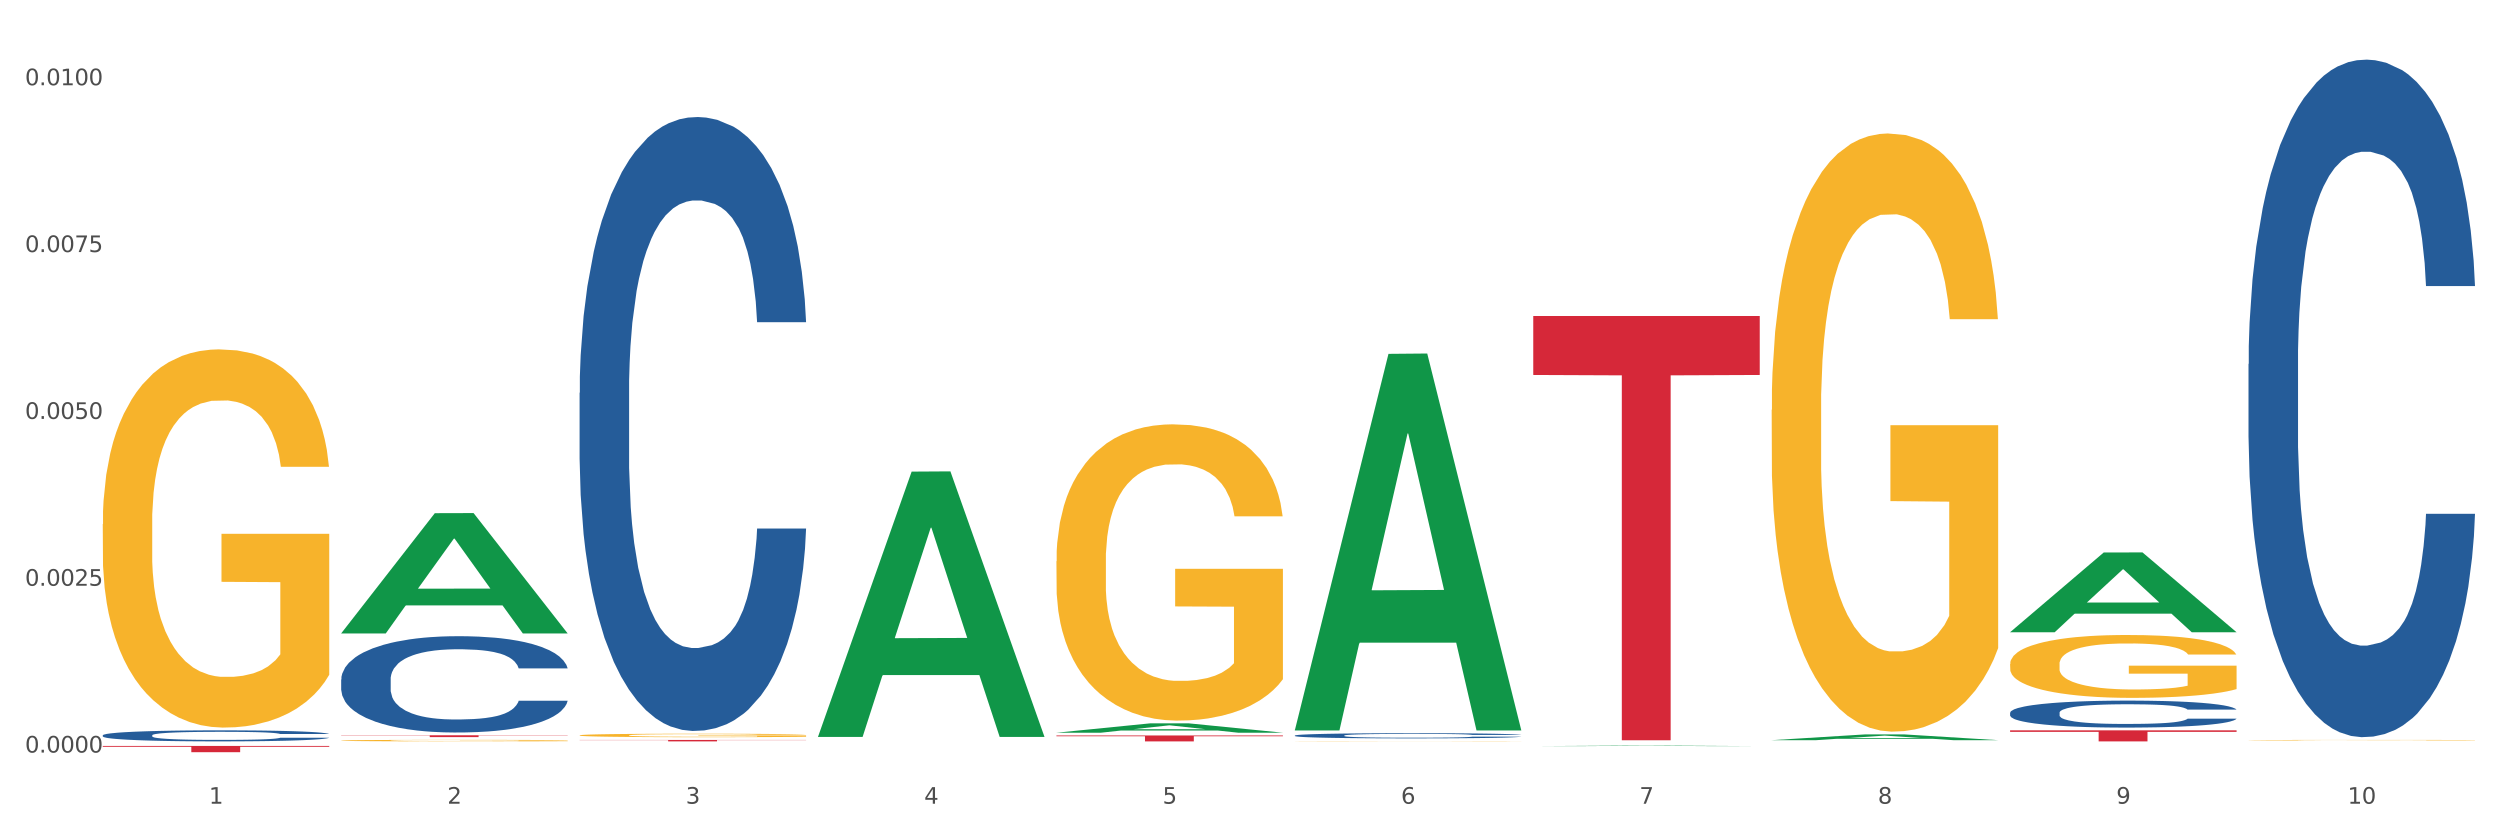 <?xml version="1.0" encoding="utf-8" standalone="no"?>
<!DOCTYPE svg PUBLIC "-//W3C//DTD SVG 1.1//EN"
  "http://www.w3.org/Graphics/SVG/1.1/DTD/svg11.dtd">
<svg xmlns:xlink="http://www.w3.org/1999/xlink" width="1080pt" height="360pt" viewBox="0 0 1080 360" xmlns="http://www.w3.org/2000/svg" version="1.1">
 <rect x="0" y="0" width="1080" height="360" fill="#333333" stroke="none"/>
 <defs>
  <style type="text/css">*{stroke-linejoin: round; stroke-linecap: butt}</style>
 </defs>
 <g id="figure_1">
  <g id="patch_1">
   <path d="M 0 360 
L 1080 360 
L 1080 0 
L 0 0 
z
" style="fill: #ffffff; stroke: #ffffff; stroke-linejoin: miter"/>
  </g>
  <g id="axes_1">
   <g id="matplotlib.axis_1">
    <g id="xtick_1">
     <g id="text_1">
      <!-- 1 -->
      <g style="fill: #4d4d4d" transform="translate(90.26 347.204) scale(0.096 -0.096)">
       <defs>
        <path id="DejaVuSans-31" d="M 794 531 
L 1825 531 
L 1825 4091 
L 703 3866 
L 703 4441 
L 1819 4666 
L 2450 4666 
L 2450 531 
L 3481 531 
L 3481 0 
L 794 0 
L 794 531 
z
" transform="scale(0.016)"/>
       </defs>
       <use xlink:href="#DejaVuSans-31"/>
      </g>
     </g>
    </g>
    <g id="xtick_2">
     <g id="text_2">
      <!-- 2 -->
      <g style="fill: #4d4d4d" transform="translate(193.256 347.204) scale(0.096 -0.096)">
       <defs>
        <path id="DejaVuSans-32" d="M 1228 531 
L 3431 531 
L 3431 0 
L 469 0 
L 469 531 
Q 828 903 1448 1529 
Q 2069 2156 2228 2338 
Q 2531 2678 2651 2914 
Q 2772 3150 2772 3378 
Q 2772 3750 2511 3984 
Q 2250 4219 1831 4219 
Q 1534 4219 1204 4116 
Q 875 4013 500 3803 
L 500 4441 
Q 881 4594 1212 4672 
Q 1544 4750 1819 4750 
Q 2544 4750 2975 4387 
Q 3406 4025 3406 3419 
Q 3406 3131 3298 2873 
Q 3191 2616 2906 2266 
Q 2828 2175 2409 1742 
Q 1991 1309 1228 531 
z
" transform="scale(0.016)"/>
       </defs>
       <use xlink:href="#DejaVuSans-32"/>
      </g>
     </g>
    </g>
    <g id="xtick_3">
     <g id="text_3">
      <!-- 3 -->
      <g style="fill: #4d4d4d" transform="translate(296.252 347.204) scale(0.096 -0.096)">
       <defs>
        <path id="DejaVuSans-33" d="M 2597 2516 
Q 3050 2419 3304 2112 
Q 3559 1806 3559 1356 
Q 3559 666 3084 287 
Q 2609 -91 1734 -91 
Q 1441 -91 1130 -33 
Q 819 25 488 141 
L 488 750 
Q 750 597 1062 519 
Q 1375 441 1716 441 
Q 2309 441 2620 675 
Q 2931 909 2931 1356 
Q 2931 1769 2642 2001 
Q 2353 2234 1838 2234 
L 1294 2234 
L 1294 2753 
L 1863 2753 
Q 2328 2753 2575 2939 
Q 2822 3125 2822 3475 
Q 2822 3834 2567 4026 
Q 2313 4219 1838 4219 
Q 1578 4219 1281 4162 
Q 984 4106 628 3988 
L 628 4550 
Q 988 4650 1302 4700 
Q 1616 4750 1894 4750 
Q 2613 4750 3031 4423 
Q 3450 4097 3450 3541 
Q 3450 3153 3228 2886 
Q 3006 2619 2597 2516 
z
" transform="scale(0.016)"/>
       </defs>
       <use xlink:href="#DejaVuSans-33"/>
      </g>
     </g>
    </g>
    <g id="xtick_4">
     <g id="text_4">
      <!-- 4 -->
      <g style="fill: #4d4d4d" transform="translate(399.248 347.204) scale(0.096 -0.096)">
       <defs>
        <path id="DejaVuSans-34" d="M 2419 4116 
L 825 1625 
L 2419 1625 
L 2419 4116 
z
M 2253 4666 
L 3047 4666 
L 3047 1625 
L 3713 1625 
L 3713 1100 
L 3047 1100 
L 3047 0 
L 2419 0 
L 2419 1100 
L 313 1100 
L 313 1709 
L 2253 4666 
z
" transform="scale(0.016)"/>
       </defs>
       <use xlink:href="#DejaVuSans-34"/>
      </g>
     </g>
    </g>
    <g id="xtick_5">
     <g id="text_5">
      <!-- 5 -->
      <g style="fill: #4d4d4d" transform="translate(502.244 347.204) scale(0.096 -0.096)">
       <defs>
        <path id="DejaVuSans-35" d="M 691 4666 
L 3169 4666 
L 3169 4134 
L 1269 4134 
L 1269 2991 
Q 1406 3038 1543 3061 
Q 1681 3084 1819 3084 
Q 2600 3084 3056 2656 
Q 3513 2228 3513 1497 
Q 3513 744 3044 326 
Q 2575 -91 1722 -91 
Q 1428 -91 1123 -41 
Q 819 9 494 109 
L 494 744 
Q 775 591 1075 516 
Q 1375 441 1709 441 
Q 2250 441 2565 725 
Q 2881 1009 2881 1497 
Q 2881 1984 2565 2268 
Q 2250 2553 1709 2553 
Q 1456 2553 1204 2497 
Q 953 2441 691 2322 
L 691 4666 
z
" transform="scale(0.016)"/>
       </defs>
       <use xlink:href="#DejaVuSans-35"/>
      </g>
     </g>
    </g>
    <g id="xtick_6">
     <g id="text_6">
      <!-- 6 -->
      <g style="fill: #4d4d4d" transform="translate(605.239 347.204) scale(0.096 -0.096)">
       <defs>
        <path id="DejaVuSans-36" d="M 2113 2584 
Q 1688 2584 1439 2293 
Q 1191 2003 1191 1497 
Q 1191 994 1439 701 
Q 1688 409 2113 409 
Q 2538 409 2786 701 
Q 3034 994 3034 1497 
Q 3034 2003 2786 2293 
Q 2538 2584 2113 2584 
z
M 3366 4563 
L 3366 3988 
Q 3128 4100 2886 4159 
Q 2644 4219 2406 4219 
Q 1781 4219 1451 3797 
Q 1122 3375 1075 2522 
Q 1259 2794 1537 2939 
Q 1816 3084 2150 3084 
Q 2853 3084 3261 2657 
Q 3669 2231 3669 1497 
Q 3669 778 3244 343 
Q 2819 -91 2113 -91 
Q 1303 -91 875 529 
Q 447 1150 447 2328 
Q 447 3434 972 4092 
Q 1497 4750 2381 4750 
Q 2619 4750 2861 4703 
Q 3103 4656 3366 4563 
z
" transform="scale(0.016)"/>
       </defs>
       <use xlink:href="#DejaVuSans-36"/>
      </g>
     </g>
    </g>
    <g id="xtick_7">
     <g id="text_7">
      <!-- 7 -->
      <g style="fill: #4d4d4d" transform="translate(708.235 347.204) scale(0.096 -0.096)">
       <defs>
        <path id="DejaVuSans-37" d="M 525 4666 
L 3525 4666 
L 3525 4397 
L 1831 0 
L 1172 0 
L 2766 4134 
L 525 4134 
L 525 4666 
z
" transform="scale(0.016)"/>
       </defs>
       <use xlink:href="#DejaVuSans-37"/>
      </g>
     </g>
    </g>
    <g id="xtick_8">
     <g id="text_8">
      <!-- 8 -->
      <g style="fill: #4d4d4d" transform="translate(811.231 347.204) scale(0.096 -0.096)">
       <defs>
        <path id="DejaVuSans-38" d="M 2034 2216 
Q 1584 2216 1326 1975 
Q 1069 1734 1069 1313 
Q 1069 891 1326 650 
Q 1584 409 2034 409 
Q 2484 409 2743 651 
Q 3003 894 3003 1313 
Q 3003 1734 2745 1975 
Q 2488 2216 2034 2216 
z
M 1403 2484 
Q 997 2584 770 2862 
Q 544 3141 544 3541 
Q 544 4100 942 4425 
Q 1341 4750 2034 4750 
Q 2731 4750 3128 4425 
Q 3525 4100 3525 3541 
Q 3525 3141 3298 2862 
Q 3072 2584 2669 2484 
Q 3125 2378 3379 2068 
Q 3634 1759 3634 1313 
Q 3634 634 3220 271 
Q 2806 -91 2034 -91 
Q 1263 -91 848 271 
Q 434 634 434 1313 
Q 434 1759 690 2068 
Q 947 2378 1403 2484 
z
M 1172 3481 
Q 1172 3119 1398 2916 
Q 1625 2713 2034 2713 
Q 2441 2713 2670 2916 
Q 2900 3119 2900 3481 
Q 2900 3844 2670 4047 
Q 2441 4250 2034 4250 
Q 1625 4250 1398 4047 
Q 1172 3844 1172 3481 
z
" transform="scale(0.016)"/>
       </defs>
       <use xlink:href="#DejaVuSans-38"/>
      </g>
     </g>
    </g>
    <g id="xtick_9">
     <g id="text_9">
      <!-- 9 -->
      <g style="fill: #4d4d4d" transform="translate(914.227 347.204) scale(0.096 -0.096)">
       <defs>
        <path id="DejaVuSans-39" d="M 703 97 
L 703 672 
Q 941 559 1184 500 
Q 1428 441 1663 441 
Q 2288 441 2617 861 
Q 2947 1281 2994 2138 
Q 2813 1869 2534 1725 
Q 2256 1581 1919 1581 
Q 1219 1581 811 2004 
Q 403 2428 403 3163 
Q 403 3881 828 4315 
Q 1253 4750 1959 4750 
Q 2769 4750 3195 4129 
Q 3622 3509 3622 2328 
Q 3622 1225 3098 567 
Q 2575 -91 1691 -91 
Q 1453 -91 1209 -44 
Q 966 3 703 97 
z
M 1959 2075 
Q 2384 2075 2632 2365 
Q 2881 2656 2881 3163 
Q 2881 3666 2632 3958 
Q 2384 4250 1959 4250 
Q 1534 4250 1286 3958 
Q 1038 3666 1038 3163 
Q 1038 2656 1286 2365 
Q 1534 2075 1959 2075 
z
" transform="scale(0.016)"/>
       </defs>
       <use xlink:href="#DejaVuSans-39"/>
      </g>
     </g>
    </g>
    <g id="xtick_10">
     <g id="text_10">
      <!-- 10 -->
      <g style="fill: #4d4d4d" transform="translate(1014.169 347.204) scale(0.096 -0.096)">
       <defs>
        <path id="DejaVuSans-30" d="M 2034 4250 
Q 1547 4250 1301 3770 
Q 1056 3291 1056 2328 
Q 1056 1369 1301 889 
Q 1547 409 2034 409 
Q 2525 409 2770 889 
Q 3016 1369 3016 2328 
Q 3016 3291 2770 3770 
Q 2525 4250 2034 4250 
z
M 2034 4750 
Q 2819 4750 3233 4129 
Q 3647 3509 3647 2328 
Q 3647 1150 3233 529 
Q 2819 -91 2034 -91 
Q 1250 -91 836 529 
Q 422 1150 422 2328 
Q 422 3509 836 4129 
Q 1250 4750 2034 4750 
z
" transform="scale(0.016)"/>
       </defs>
       <use xlink:href="#DejaVuSans-31"/>
       <use xlink:href="#DejaVuSans-30" transform="translate(63.623 0)"/>
      </g>
     </g>
    </g>
    <g id="xtick_11"/>
    <g id="xtick_12"/>
    <g id="xtick_13"/>
    <g id="xtick_14"/>
    <g id="xtick_15"/>
    <g id="xtick_16"/>
    <g id="xtick_17"/>
    <g id="xtick_18"/>
    <g id="xtick_19"/>
   </g>
   <g id="matplotlib.axis_2">
    <g id="ytick_1">
     <g id="text_11">
      <!-- 0.0000 -->
      <g style="fill: #4d4d4d" transform="translate(10.8 325.11) scale(0.096 -0.096)">
       <defs>
        <path id="DejaVuSans-2e" d="M 684 794 
L 1344 794 
L 1344 0 
L 684 0 
L 684 794 
z
" transform="scale(0.016)"/>
       </defs>
       <use xlink:href="#DejaVuSans-30"/>
       <use xlink:href="#DejaVuSans-2e" transform="translate(63.623 0)"/>
       <use xlink:href="#DejaVuSans-30" transform="translate(95.41 0)"/>
       <use xlink:href="#DejaVuSans-30" transform="translate(159.033 0)"/>
       <use xlink:href="#DejaVuSans-30" transform="translate(222.656 0)"/>
       <use xlink:href="#DejaVuSans-30" transform="translate(286.279 0)"/>
      </g>
     </g>
    </g>
    <g id="ytick_2">
     <g id="text_12">
      <!-- 0.0025 -->
      <g style="fill: #4d4d4d" transform="translate(10.8 253.039) scale(0.096 -0.096)">
       <use xlink:href="#DejaVuSans-30"/>
       <use xlink:href="#DejaVuSans-2e" transform="translate(63.623 0)"/>
       <use xlink:href="#DejaVuSans-30" transform="translate(95.41 0)"/>
       <use xlink:href="#DejaVuSans-30" transform="translate(159.033 0)"/>
       <use xlink:href="#DejaVuSans-32" transform="translate(222.656 0)"/>
       <use xlink:href="#DejaVuSans-35" transform="translate(286.279 0)"/>
      </g>
     </g>
    </g>
    <g id="ytick_3">
     <g id="text_13">
      <!-- 0.0050 -->
      <g style="fill: #4d4d4d" transform="translate(10.8 180.967) scale(0.096 -0.096)">
       <use xlink:href="#DejaVuSans-30"/>
       <use xlink:href="#DejaVuSans-2e" transform="translate(63.623 0)"/>
       <use xlink:href="#DejaVuSans-30" transform="translate(95.41 0)"/>
       <use xlink:href="#DejaVuSans-30" transform="translate(159.033 0)"/>
       <use xlink:href="#DejaVuSans-35" transform="translate(222.656 0)"/>
       <use xlink:href="#DejaVuSans-30" transform="translate(286.279 0)"/>
      </g>
     </g>
    </g>
    <g id="ytick_4">
     <g id="text_14">
      <!-- 0.0075 -->
      <g style="fill: #4d4d4d" transform="translate(10.8 108.896) scale(0.096 -0.096)">
       <use xlink:href="#DejaVuSans-30"/>
       <use xlink:href="#DejaVuSans-2e" transform="translate(63.623 0)"/>
       <use xlink:href="#DejaVuSans-30" transform="translate(95.41 0)"/>
       <use xlink:href="#DejaVuSans-30" transform="translate(159.033 0)"/>
       <use xlink:href="#DejaVuSans-37" transform="translate(222.656 0)"/>
       <use xlink:href="#DejaVuSans-35" transform="translate(286.279 0)"/>
      </g>
     </g>
    </g>
    <g id="ytick_5">
     <g id="text_15">
      <!-- 0.0100 -->
      <g style="fill: #4d4d4d" transform="translate(10.8 36.824) scale(0.096 -0.096)">
       <use xlink:href="#DejaVuSans-30"/>
       <use xlink:href="#DejaVuSans-2e" transform="translate(63.623 0)"/>
       <use xlink:href="#DejaVuSans-30" transform="translate(95.41 0)"/>
       <use xlink:href="#DejaVuSans-31" transform="translate(159.033 0)"/>
       <use xlink:href="#DejaVuSans-30" transform="translate(222.656 0)"/>
       <use xlink:href="#DejaVuSans-30" transform="translate(286.279 0)"/>
      </g>
     </g>
    </g>
    <g id="ytick_6"/>
    <g id="ytick_7"/>
    <g id="ytick_8"/>
    <g id="ytick_9"/>
   </g>
   <g id="PolyCollection_1">
    <path d="M 147.387 273.553 
L 147.488 273.504 
L 187.837 221.694 
L 204.581 221.646 
L 245.233 273.65 
L 225.865 273.65 
L 217.09 261.54 
L 175.429 261.54 
L 175.127 261.736 
L 166.653 273.65 
L 147.387 273.65 
L 147.387 273.553 
L 180.675 254.313 
L 211.844 254.265 
L 196.411 232.73 
L 196.209 232.633 
L 196.007 232.779 
L 180.574 254.265 
L 180.675 254.313 
L 147.387 273.553 
z
" clip-path="url(#pa3bcadb461)" style="fill: #109648"/>
    <path d="M 456.375 317.713 
L 554.221 317.713 
L 554.221 318.07 
L 515.731 318.072 
L 515.731 320.28 
L 494.632 320.28 
L 494.632 318.072 
L 456.375 318.07 
L 456.375 317.715 
L 456.375 317.713 
z
" clip-path="url(#pa3bcadb461)" style="fill: #d62839"/>
    <path d="M 250.383 319.654 
L 348.229 319.654 
L 348.229 319.741 
L 309.74 319.741 
L 309.74 320.28 
L 288.64 320.28 
L 288.64 319.741 
L 250.383 319.741 
L 250.383 319.654 
L 250.383 319.654 
z
" clip-path="url(#pa3bcadb461)" style="fill: #d62839"/>
    <path d="M 147.387 317.63 
L 245.233 317.63 
L 245.233 317.742 
L 206.744 317.742 
L 206.744 318.436 
L 185.644 318.436 
L 185.644 317.742 
L 147.387 317.742 
L 147.387 317.63 
L 147.387 317.63 
z
" clip-path="url(#pa3bcadb461)" style="fill: #d62839"/>
    <path d="M 44.391 322.235 
L 142.237 322.235 
L 142.237 322.612 
L 103.748 322.615 
L 103.748 324.95 
L 82.648 324.95 
L 82.648 322.615 
L 44.391 322.612 
L 44.391 322.238 
L 44.391 322.235 
z
" clip-path="url(#pa3bcadb461)" style="fill: #d62839"/>
    <path d="M 147.387 319.924 
L 147.502 319.923 
L 147.502 319.902 
L 147.733 319.883 
L 148.889 319.838 
L 150.621 319.8 
L 151.892 319.78 
L 153.163 319.764 
L 154.665 319.748 
L 156.513 319.731 
L 159.863 319.706 
L 161.942 319.693 
L 164.484 319.68 
L 169.105 319.661 
L 172.455 319.65 
L 175.921 319.641 
L 181.581 319.63 
L 185.278 319.625 
L 189.205 319.621 
L 193.942 319.619 
L 197.523 319.618 
L 205.378 319.62 
L 212.079 319.626 
L 215.313 319.63 
L 219.472 319.637 
L 221.667 319.642 
L 225.248 319.652 
L 228.945 319.664 
L 231.486 319.675 
L 235.298 319.696 
L 238.186 319.716 
L 240.843 319.742 
L 242.229 319.759 
L 243.269 319.775 
L 244.193 319.794 
L 245.117 319.824 
L 224.324 319.824 
L 223.515 319.803 
L 222.244 319.783 
L 220.396 319.763 
L 218.779 319.751 
L 216.006 319.736 
L 213.465 319.726 
L 210.808 319.719 
L 207.573 319.713 
L 205.032 319.71 
L 201.451 319.708 
L 194.404 319.708 
L 189.667 319.713 
L 186.433 319.719 
L 184.354 319.725 
L 182.505 319.731 
L 180.426 319.739 
L 178 319.752 
L 176.267 319.763 
L 174.534 319.778 
L 173.148 319.792 
L 171.877 319.809 
L 170.838 319.827 
L 170.029 319.846 
L 169.336 319.869 
L 168.758 319.907 
L 168.758 319.99 
L 168.989 320.009 
L 169.567 320.033 
L 170.26 320.052 
L 171.415 320.074 
L 172.455 320.09 
L 174.419 320.111 
L 176.614 320.129 
L 178.346 320.141 
L 180.079 320.151 
L 183.083 320.164 
L 186.433 320.175 
L 189.321 320.181 
L 193.249 320.187 
L 195.906 320.19 
L 198.216 320.191 
L 203.877 320.191 
L 207.92 320.189 
L 212.425 320.185 
L 215.891 320.18 
L 218.779 320.173 
L 222.013 320.162 
L 224.093 320.152 
L 224.093 320.026 
L 198.678 320.025 
L 198.678 319.941 
L 245.233 319.941 
L 245.233 320.187 
L 243.269 320.2 
L 241.074 320.212 
L 238.764 320.222 
L 235.298 320.235 
L 231.139 320.247 
L 227.443 320.255 
L 223.515 320.262 
L 218.894 320.269 
L 212.887 320.275 
L 209.19 320.277 
L 204.57 320.279 
L 199.14 320.28 
L 194.404 320.279 
L 189.783 320.276 
L 184.931 320.27 
L 180.195 320.262 
L 176.614 320.254 
L 173.032 320.245 
L 169.22 320.232 
L 166.217 320.22 
L 163.906 320.209 
L 161.365 320.195 
L 158.592 320.177 
L 156.513 320.161 
L 154.665 320.144 
L 152.701 320.122 
L 151.315 320.103 
L 149.928 320.08 
L 149.12 320.062 
L 148.196 320.035 
L 147.502 319.997 
L 147.387 319.924 
z
" clip-path="url(#pa3bcadb461)" style="fill: #f7b32b"/>
    <path d="M 44.391 317.649 
L 44.507 317.644 
L 44.507 317.522 
L 44.854 317.356 
L 46.126 317.051 
L 47.745 316.82 
L 50.521 316.549 
L 52.024 316.436 
L 53.991 316.309 
L 58.039 316.104 
L 62.665 315.93 
L 65.903 315.834 
L 68.332 315.772 
L 73.768 315.663 
L 76.891 315.615 
L 80.129 315.576 
L 82.905 315.55 
L 87.531 315.519 
L 91.232 315.506 
L 95.512 315.502 
L 99.097 315.506 
L 103.839 315.524 
L 110.778 315.576 
L 113.438 315.607 
L 117.024 315.659 
L 120.725 315.729 
L 123.732 315.799 
L 127.202 315.899 
L 130.787 316.03 
L 134.257 316.196 
L 136.686 316.348 
L 138.652 316.51 
L 140.387 316.706 
L 141.659 316.92 
L 142.237 317.099 
L 121.072 317.099 
L 120.494 316.937 
L 119.337 316.763 
L 118.18 316.645 
L 116.908 316.549 
L 114.942 316.44 
L 113.207 316.37 
L 110.316 316.287 
L 107.656 316.235 
L 105.458 316.204 
L 102.798 316.178 
L 97.131 316.152 
L 93.083 316.152 
L 90.538 316.161 
L 87.416 316.183 
L 84.755 316.213 
L 81.633 316.266 
L 79.204 316.322 
L 76.775 316.396 
L 75.387 316.449 
L 73.305 316.545 
L 71.917 316.623 
L 70.067 316.759 
L 69.026 316.855 
L 67.175 317.103 
L 66.366 317.287 
L 66.019 317.413 
L 65.788 317.553 
L 65.788 318.233 
L 66.482 318.539 
L 67.06 318.67 
L 67.985 318.818 
L 69.72 319.01 
L 72.264 319.198 
L 74.925 319.333 
L 77.122 319.416 
L 79.204 319.477 
L 81.286 319.525 
L 83.83 319.569 
L 85.912 319.595 
L 89.035 319.621 
L 92.736 319.634 
L 95.627 319.634 
L 101.526 319.612 
L 104.186 319.59 
L 106.73 319.56 
L 109.506 319.512 
L 111.704 319.46 
L 112.976 319.42 
L 115.058 319.337 
L 116.677 319.25 
L 118.065 319.15 
L 118.99 319.062 
L 120.031 318.932 
L 120.84 318.783 
L 121.072 318.705 
L 142.237 318.705 
L 141.774 318.862 
L 140.965 319.014 
L 139.346 319.22 
L 138.073 319.337 
L 136.107 319.481 
L 134.025 319.604 
L 131.134 319.739 
L 128.474 319.839 
L 125.698 319.926 
L 122.691 320.005 
L 117.255 320.114 
L 115.289 320.145 
L 111.125 320.197 
L 107.887 320.227 
L 103.145 320.258 
L 98.287 320.275 
L 93.198 320.28 
L 88.688 320.271 
L 83.714 320.245 
L 80.592 320.219 
L 77.122 320.179 
L 73.074 320.118 
L 69.257 320.044 
L 65.672 319.957 
L 62.318 319.857 
L 59.195 319.743 
L 55.147 319.556 
L 52.14 319.372 
L 49.943 319.202 
L 48.439 319.058 
L 46.935 318.875 
L 46.126 318.748 
L 44.854 318.443 
L 44.391 318.159 
L 44.391 317.649 
z
" clip-path="url(#pa3bcadb461)" style="fill: #255c99"/>
    <path d="M 147.387 293.531 
L 147.503 293.493 
L 147.503 292.429 
L 147.85 290.985 
L 149.122 288.324 
L 150.741 286.31 
L 153.517 283.954 
L 155.02 282.966 
L 156.986 281.864 
L 161.034 280.078 
L 165.661 278.557 
L 168.899 277.721 
L 171.328 277.189 
L 176.764 276.239 
L 179.887 275.821 
L 183.125 275.479 
L 185.901 275.251 
L 190.527 274.985 
L 194.228 274.871 
L 198.507 274.833 
L 202.093 274.871 
L 206.835 275.023 
L 213.774 275.479 
L 216.434 275.745 
L 220.02 276.201 
L 223.721 276.809 
L 226.728 277.417 
L 230.198 278.291 
L 233.783 279.432 
L 237.253 280.876 
L 239.681 282.206 
L 241.648 283.612 
L 243.382 285.322 
L 244.655 287.184 
L 245.233 288.742 
L 224.068 288.742 
L 223.489 287.336 
L 222.333 285.816 
L 221.176 284.79 
L 219.904 283.954 
L 217.938 283.004 
L 216.203 282.396 
L 213.312 281.674 
L 210.651 281.218 
L 208.454 280.952 
L 205.794 280.724 
L 200.127 280.496 
L 196.079 280.496 
L 193.534 280.572 
L 190.411 280.762 
L 187.751 281.028 
L 184.629 281.484 
L 182.2 281.978 
L 179.771 282.624 
L 178.383 283.08 
L 176.301 283.916 
L 174.913 284.6 
L 173.063 285.778 
L 172.022 286.614 
L 170.171 288.78 
L 169.362 290.377 
L 169.015 291.479 
L 168.783 292.695 
L 168.783 298.623 
L 169.477 301.283 
L 170.056 302.424 
L 170.981 303.716 
L 172.716 305.388 
L 175.26 307.022 
L 177.92 308.2 
L 180.118 308.922 
L 182.2 309.454 
L 184.282 309.872 
L 186.826 310.252 
L 188.908 310.48 
L 192.031 310.708 
L 195.732 310.822 
L 198.623 310.822 
L 204.522 310.632 
L 207.182 310.442 
L 209.726 310.176 
L 212.502 309.758 
L 214.699 309.302 
L 215.972 308.96 
L 218.053 308.238 
L 219.673 307.478 
L 221.061 306.604 
L 221.986 305.844 
L 223.027 304.704 
L 223.836 303.412 
L 224.068 302.728 
L 245.233 302.728 
L 244.77 304.096 
L 243.961 305.426 
L 242.342 307.212 
L 241.069 308.238 
L 239.103 309.492 
L 237.021 310.556 
L 234.13 311.734 
L 231.47 312.608 
L 228.694 313.369 
L 225.687 314.053 
L 220.251 315.003 
L 218.285 315.269 
L 214.121 315.725 
L 210.883 315.991 
L 206.141 316.257 
L 201.283 316.409 
L 196.194 316.447 
L 191.684 316.371 
L 186.71 316.143 
L 183.588 315.915 
L 180.118 315.573 
L 176.07 315.041 
L 172.253 314.395 
L 168.668 313.635 
L 165.314 312.76 
L 162.191 311.772 
L 158.143 310.138 
L 155.136 308.542 
L 152.938 307.06 
L 151.435 305.806 
L 149.931 304.21 
L 149.122 303.108 
L 147.85 300.447 
L 147.387 297.977 
L 147.387 293.531 
z
" clip-path="url(#pa3bcadb461)" style="fill: #255c99"/>
    <path d="M 250.383 169.724 
L 250.498 169.482 
L 250.498 162.699 
L 250.845 153.495 
L 252.118 136.54 
L 253.737 123.702 
L 256.513 108.684 
L 258.016 102.387 
L 259.982 95.362 
L 264.03 83.978 
L 268.657 74.289 
L 271.895 68.96 
L 274.324 65.569 
L 279.76 59.514 
L 282.882 56.849 
L 286.121 54.669 
L 288.897 53.216 
L 293.523 51.52 
L 297.224 50.794 
L 301.503 50.551 
L 305.089 50.794 
L 309.831 51.762 
L 316.77 54.669 
L 319.43 56.365 
L 323.016 59.271 
L 326.717 63.147 
L 329.724 67.022 
L 333.193 72.593 
L 336.779 79.86 
L 340.248 89.064 
L 342.677 97.542 
L 344.643 106.504 
L 346.378 117.404 
L 347.651 129.273 
L 348.229 139.204 
L 327.064 139.204 
L 326.485 130.242 
L 325.329 120.553 
L 324.172 114.013 
L 322.9 108.684 
L 320.934 102.629 
L 319.199 98.753 
L 316.307 94.151 
L 313.647 91.244 
L 311.45 89.549 
L 308.79 88.096 
L 303.122 86.642 
L 299.074 86.642 
L 296.53 87.127 
L 293.407 88.338 
L 290.747 90.033 
L 287.624 92.94 
L 285.196 96.089 
L 282.767 100.207 
L 281.379 103.113 
L 279.297 108.442 
L 277.909 112.802 
L 276.059 120.311 
L 275.018 125.64 
L 273.167 139.446 
L 272.358 149.62 
L 272.011 156.644 
L 271.779 164.395 
L 271.779 202.181 
L 272.473 219.137 
L 273.052 226.403 
L 273.977 234.639 
L 275.712 245.297 
L 278.256 255.712 
L 280.916 263.221 
L 283.114 267.823 
L 285.196 271.214 
L 287.277 273.879 
L 289.822 276.301 
L 291.904 277.754 
L 295.026 279.207 
L 298.728 279.934 
L 301.619 279.934 
L 307.517 278.723 
L 310.178 277.512 
L 312.722 275.816 
L 315.498 273.152 
L 317.695 270.245 
L 318.968 268.065 
L 321.049 263.463 
L 322.669 258.619 
L 324.056 253.048 
L 324.982 248.203 
L 326.023 240.937 
L 326.832 232.701 
L 327.064 228.341 
L 348.229 228.341 
L 347.766 237.061 
L 346.957 245.539 
L 345.337 256.923 
L 344.065 263.463 
L 342.099 271.456 
L 340.017 278.239 
L 337.126 285.747 
L 334.466 291.318 
L 331.69 296.163 
L 328.683 300.523 
L 323.247 306.578 
L 321.281 308.274 
L 317.117 311.18 
L 313.879 312.876 
L 309.137 314.572 
L 304.279 315.54 
L 299.19 315.783 
L 294.68 315.298 
L 289.706 313.845 
L 286.583 312.392 
L 283.114 310.212 
L 279.066 306.821 
L 275.249 302.703 
L 271.664 297.858 
L 268.31 292.287 
L 265.187 285.99 
L 261.139 275.574 
L 258.132 265.401 
L 255.934 255.954 
L 254.431 247.961 
L 252.927 237.788 
L 252.118 230.763 
L 250.845 213.808 
L 250.383 198.064 
L 250.383 169.724 
z
" clip-path="url(#pa3bcadb461)" style="fill: #255c99"/>
    <path d="M 662.366 136.513 
L 760.212 136.513 
L 760.212 161.984 
L 721.723 162.156 
L 721.723 319.8 
L 700.624 319.8 
L 700.624 162.156 
L 662.366 161.984 
L 662.366 136.685 
L 662.366 136.513 
z
" clip-path="url(#pa3bcadb461)" style="fill: #d62839"/>
    <path d="M 559.37 317.745 
L 559.486 317.743 
L 559.486 317.685 
L 559.833 317.607 
L 561.105 317.464 
L 562.724 317.355 
L 565.5 317.228 
L 567.004 317.175 
L 568.97 317.115 
L 573.018 317.019 
L 577.644 316.937 
L 580.883 316.892 
L 583.311 316.863 
L 588.747 316.812 
L 591.87 316.789 
L 595.109 316.771 
L 597.884 316.759 
L 602.511 316.744 
L 606.212 316.738 
L 610.491 316.736 
L 614.076 316.738 
L 618.818 316.746 
L 625.758 316.771 
L 628.418 316.785 
L 632.003 316.81 
L 635.704 316.843 
L 638.711 316.875 
L 642.181 316.923 
L 645.766 316.984 
L 649.236 317.062 
L 651.665 317.134 
L 653.631 317.21 
L 655.366 317.302 
L 656.638 317.402 
L 657.216 317.486 
L 636.051 317.486 
L 635.473 317.411 
L 634.316 317.329 
L 633.16 317.273 
L 631.888 317.228 
L 629.921 317.177 
L 628.186 317.144 
L 625.295 317.105 
L 622.635 317.081 
L 620.437 317.066 
L 617.777 317.054 
L 612.11 317.042 
L 608.062 317.042 
L 605.518 317.046 
L 602.395 317.056 
L 599.735 317.07 
L 596.612 317.095 
L 594.183 317.122 
L 591.754 317.156 
L 590.367 317.181 
L 588.285 317.226 
L 586.897 317.263 
L 585.046 317.327 
L 584.005 317.372 
L 582.155 317.489 
L 581.345 317.575 
L 580.998 317.634 
L 580.767 317.7 
L 580.767 318.02 
L 581.461 318.163 
L 582.039 318.225 
L 582.964 318.294 
L 584.699 318.384 
L 587.244 318.473 
L 589.904 318.536 
L 592.101 318.575 
L 594.183 318.604 
L 596.265 318.626 
L 598.81 318.647 
L 600.891 318.659 
L 604.014 318.671 
L 607.715 318.678 
L 610.607 318.678 
L 616.505 318.667 
L 619.165 318.657 
L 621.71 318.643 
L 624.485 318.62 
L 626.683 318.596 
L 627.955 318.577 
L 630.037 318.538 
L 631.656 318.497 
L 633.044 318.45 
L 633.969 318.409 
L 635.01 318.348 
L 635.82 318.278 
L 636.051 318.241 
L 657.216 318.241 
L 656.754 318.315 
L 655.944 318.386 
L 654.325 318.483 
L 653.053 318.538 
L 651.087 318.606 
L 649.005 318.663 
L 646.113 318.727 
L 643.453 318.774 
L 640.677 318.815 
L 637.67 318.852 
L 632.235 318.903 
L 630.268 318.917 
L 626.105 318.942 
L 622.866 318.956 
L 618.124 318.971 
L 613.267 318.979 
L 608.178 318.981 
L 603.667 318.977 
L 598.694 318.965 
L 595.571 318.952 
L 592.101 318.934 
L 588.053 318.905 
L 584.237 318.87 
L 580.651 318.829 
L 577.297 318.782 
L 574.175 318.729 
L 570.127 318.641 
L 567.119 318.555 
L 564.922 318.475 
L 563.418 318.407 
L 561.915 318.321 
L 561.105 318.261 
L 559.833 318.118 
L 559.37 317.985 
L 559.37 317.745 
z
" clip-path="url(#pa3bcadb461)" style="fill: #255c99"/>
    <path d="M 971.354 157.275 
L 971.47 157.008 
L 971.47 149.523 
L 971.817 139.366 
L 973.089 120.654 
L 974.708 106.487 
L 977.484 89.914 
L 978.987 82.964 
L 980.953 75.212 
L 985.001 62.648 
L 989.628 51.956 
L 992.866 46.075 
L 995.295 42.333 
L 1000.731 35.65 
L 1003.854 32.71 
L 1007.092 30.304 
L 1009.868 28.7 
L 1014.494 26.829 
L 1018.195 26.027 
L 1022.474 25.759 
L 1026.06 26.027 
L 1030.802 27.096 
L 1037.741 30.304 
L 1040.401 32.175 
L 1043.987 35.383 
L 1047.688 39.66 
L 1050.695 43.936 
L 1054.165 50.085 
L 1057.75 58.104 
L 1061.22 68.262 
L 1063.648 77.617 
L 1065.615 87.508 
L 1067.349 99.537 
L 1068.622 112.635 
L 1069.2 123.594 
L 1048.035 123.594 
L 1047.456 113.704 
L 1046.3 103.012 
L 1045.143 95.794 
L 1043.871 89.914 
L 1041.905 83.231 
L 1040.17 78.954 
L 1037.279 73.875 
L 1034.618 70.667 
L 1032.421 68.796 
L 1029.761 67.192 
L 1024.094 65.588 
L 1020.046 65.588 
L 1017.501 66.123 
L 1014.378 67.46 
L 1011.718 69.331 
L 1008.596 72.539 
L 1006.167 76.014 
L 1003.738 80.558 
L 1002.35 83.765 
L 1000.268 89.646 
L 998.88 94.458 
L 997.03 102.744 
L 995.989 108.625 
L 994.138 123.862 
L 993.329 135.089 
L 992.982 142.841 
L 992.751 151.395 
L 992.751 193.095 
L 993.444 211.806 
L 994.023 219.826 
L 994.948 228.914 
L 996.683 240.676 
L 999.227 252.17 
L 1001.887 260.456 
L 1004.085 265.535 
L 1006.167 269.278 
L 1008.249 272.218 
L 1010.793 274.891 
L 1012.875 276.495 
L 1015.998 278.099 
L 1019.699 278.901 
L 1022.59 278.901 
L 1028.489 277.564 
L 1031.149 276.228 
L 1033.693 274.357 
L 1036.469 271.416 
L 1038.666 268.208 
L 1039.939 265.803 
L 1042.021 260.724 
L 1043.64 255.378 
L 1045.028 249.23 
L 1045.953 243.883 
L 1046.994 235.864 
L 1047.803 226.776 
L 1048.035 221.964 
L 1069.2 221.964 
L 1068.737 231.587 
L 1067.928 240.943 
L 1066.309 253.506 
L 1065.036 260.724 
L 1063.07 269.545 
L 1060.988 277.03 
L 1058.097 285.316 
L 1055.437 291.464 
L 1052.661 296.81 
L 1049.654 301.622 
L 1044.218 308.305 
L 1042.252 310.176 
L 1038.088 313.384 
L 1034.85 315.255 
L 1030.108 317.126 
L 1025.25 318.195 
L 1020.161 318.462 
L 1015.651 317.928 
L 1010.677 316.324 
L 1007.555 314.72 
L 1004.085 312.314 
L 1000.037 308.572 
L 996.22 304.028 
L 992.635 298.682 
L 989.281 292.534 
L 986.158 285.584 
L 982.11 274.089 
L 979.103 262.862 
L 976.905 252.437 
L 975.402 243.616 
L 973.898 232.389 
L 973.089 224.637 
L 971.817 205.926 
L 971.354 188.55 
L 971.354 157.275 
z
" clip-path="url(#pa3bcadb461)" style="fill: #255c99"/>
    <path d="M 971.354 319.762 
L 971.469 319.762 
L 971.469 319.753 
L 971.7 319.746 
L 972.856 319.729 
L 974.588 319.715 
L 975.859 319.707 
L 977.13 319.701 
L 978.632 319.695 
L 980.48 319.688 
L 983.83 319.679 
L 985.91 319.674 
L 988.451 319.669 
L 993.072 319.661 
L 996.422 319.657 
L 999.888 319.654 
L 1005.548 319.65 
L 1009.245 319.648 
L 1013.172 319.646 
L 1017.909 319.646 
L 1021.49 319.645 
L 1029.345 319.646 
L 1036.046 319.648 
L 1039.28 319.65 
L 1043.439 319.652 
L 1045.634 319.654 
L 1049.215 319.658 
L 1052.912 319.663 
L 1055.453 319.667 
L 1059.265 319.675 
L 1062.153 319.683 
L 1064.81 319.692 
L 1066.196 319.699 
L 1067.236 319.705 
L 1068.16 319.712 
L 1069.084 319.724 
L 1048.291 319.724 
L 1047.482 319.716 
L 1046.211 319.708 
L 1044.363 319.701 
L 1042.746 319.696 
L 1039.973 319.69 
L 1037.432 319.687 
L 1034.775 319.684 
L 1031.54 319.681 
L 1028.999 319.68 
L 1025.418 319.679 
L 1018.371 319.68 
L 1013.635 319.681 
L 1010.4 319.684 
L 1008.321 319.686 
L 1006.472 319.688 
L 1004.393 319.691 
L 1001.967 319.696 
L 1000.234 319.701 
L 998.501 319.706 
L 997.115 319.712 
L 995.844 319.718 
L 994.805 319.725 
L 993.996 319.732 
L 993.303 319.741 
L 992.725 319.756 
L 992.725 319.787 
L 992.956 319.794 
L 993.534 319.804 
L 994.227 319.811 
L 995.382 319.819 
L 996.422 319.825 
L 998.386 319.833 
L 1000.581 319.84 
L 1002.313 319.845 
L 1004.046 319.848 
L 1007.05 319.854 
L 1010.4 319.858 
L 1013.288 319.86 
L 1017.216 319.863 
L 1019.873 319.863 
L 1022.183 319.864 
L 1027.844 319.864 
L 1031.887 319.863 
L 1036.392 319.862 
L 1039.858 319.86 
L 1042.746 319.857 
L 1045.98 319.853 
L 1048.06 319.849 
L 1048.06 319.801 
L 1022.645 319.801 
L 1022.645 319.768 
L 1069.2 319.768 
L 1069.2 319.863 
L 1067.236 319.867 
L 1065.041 319.872 
L 1062.731 319.876 
L 1059.265 319.881 
L 1055.106 319.885 
L 1051.41 319.888 
L 1047.482 319.891 
L 1042.861 319.894 
L 1036.854 319.896 
L 1033.158 319.897 
L 1028.537 319.898 
L 1023.107 319.898 
L 1018.371 319.897 
L 1013.75 319.896 
L 1008.898 319.894 
L 1004.162 319.891 
L 1000.581 319.888 
L 997 319.884 
L 993.187 319.88 
L 990.184 319.875 
L 987.873 319.871 
L 985.332 319.866 
L 982.559 319.859 
L 980.48 319.852 
L 978.632 319.846 
L 976.668 319.838 
L 975.282 319.83 
L 973.895 319.821 
L 973.087 319.815 
L 972.163 319.804 
L 971.469 319.79 
L 971.354 319.762 
z
" clip-path="url(#pa3bcadb461)" style="fill: #f7b32b"/>
    <path d="M 868.358 286.87 
L 868.474 286.845 
L 868.474 285.952 
L 868.705 285.183 
L 869.86 283.323 
L 871.593 281.785 
L 872.863 280.966 
L 874.134 280.296 
L 875.636 279.626 
L 877.484 278.932 
L 880.834 277.915 
L 882.914 277.394 
L 885.455 276.848 
L 890.076 276.054 
L 893.426 275.607 
L 896.892 275.235 
L 902.552 274.789 
L 906.249 274.59 
L 910.177 274.442 
L 914.913 274.342 
L 918.494 274.317 
L 926.349 274.392 
L 933.05 274.615 
L 936.284 274.789 
L 940.443 275.087 
L 942.638 275.285 
L 946.219 275.682 
L 949.916 276.203 
L 952.457 276.649 
L 956.269 277.493 
L 959.157 278.336 
L 961.814 279.378 
L 963.201 280.098 
L 964.24 280.767 
L 965.164 281.537 
L 966.089 282.752 
L 945.295 282.752 
L 944.486 281.884 
L 943.215 281.065 
L 941.367 280.271 
L 939.75 279.775 
L 936.977 279.155 
L 934.436 278.758 
L 931.779 278.46 
L 928.544 278.212 
L 926.003 278.088 
L 922.422 277.989 
L 915.375 278.014 
L 910.639 278.212 
L 907.404 278.46 
L 905.325 278.684 
L 903.476 278.932 
L 901.397 279.279 
L 898.971 279.8 
L 897.238 280.271 
L 895.505 280.867 
L 894.119 281.462 
L 892.848 282.157 
L 891.809 282.901 
L 891 283.67 
L 890.307 284.613 
L 889.729 286.176 
L 889.729 289.574 
L 889.96 290.343 
L 890.538 291.36 
L 891.231 292.129 
L 892.386 293.047 
L 893.426 293.667 
L 895.39 294.561 
L 897.585 295.305 
L 899.318 295.776 
L 901.05 296.173 
L 904.054 296.719 
L 907.404 297.165 
L 910.292 297.438 
L 914.22 297.686 
L 916.877 297.786 
L 919.187 297.835 
L 924.848 297.835 
L 928.891 297.761 
L 933.396 297.587 
L 936.862 297.364 
L 939.75 297.091 
L 942.984 296.644 
L 945.064 296.223 
L 945.064 291.038 
L 919.649 291.013 
L 919.649 287.565 
L 966.204 287.565 
L 966.204 297.686 
L 964.24 298.207 
L 962.045 298.679 
L 959.735 299.1 
L 956.269 299.621 
L 952.111 300.117 
L 948.414 300.465 
L 944.486 300.762 
L 939.865 301.035 
L 933.858 301.283 
L 930.162 301.383 
L 925.541 301.457 
L 920.111 301.482 
L 915.375 301.432 
L 910.754 301.308 
L 905.902 301.085 
L 901.166 300.762 
L 897.585 300.44 
L 894.004 300.043 
L 890.191 299.522 
L 887.188 299.026 
L 884.878 298.579 
L 882.336 298.009 
L 879.564 297.265 
L 877.484 296.595 
L 875.636 295.9 
L 873.672 295.007 
L 872.286 294.238 
L 870.899 293.271 
L 870.091 292.551 
L 869.167 291.435 
L 868.474 289.872 
L 868.358 286.87 
z
" clip-path="url(#pa3bcadb461)" style="fill: #f7b32b"/>
    <path d="M 765.362 177.068 
L 765.478 176.832 
L 765.478 168.336 
L 765.709 161.02 
L 766.864 143.319 
L 768.597 128.687 
L 769.867 120.899 
L 771.138 114.527 
L 772.64 108.155 
L 774.488 101.547 
L 777.838 91.871 
L 779.918 86.915 
L 782.459 81.723 
L 787.08 74.171 
L 790.43 69.923 
L 793.896 66.383 
L 799.556 62.135 
L 803.253 60.247 
L 807.181 58.831 
L 811.917 57.887 
L 815.498 57.651 
L 823.354 58.359 
L 830.054 60.483 
L 833.288 62.135 
L 837.447 64.967 
L 839.642 66.855 
L 843.223 70.631 
L 846.92 75.587 
L 849.461 79.835 
L 853.273 87.859 
L 856.161 95.883 
L 858.818 105.795 
L 860.205 112.639 
L 861.244 119.011 
L 862.169 126.327 
L 863.093 137.891 
L 842.299 137.891 
L 841.49 129.631 
L 840.22 121.843 
L 838.371 114.291 
L 836.754 109.571 
L 833.981 103.671 
L 831.44 99.895 
L 828.783 97.063 
L 825.548 94.703 
L 823.007 93.523 
L 819.426 92.579 
L 812.379 92.815 
L 807.643 94.703 
L 804.408 97.063 
L 802.329 99.187 
L 800.48 101.547 
L 798.401 104.851 
L 795.975 109.807 
L 794.242 114.291 
L 792.51 119.955 
L 791.123 125.619 
L 789.853 132.227 
L 788.813 139.307 
L 788.004 146.624 
L 787.311 155.592 
L 786.733 170.46 
L 786.733 202.792 
L 786.965 210.108 
L 787.542 219.784 
L 788.235 227.1 
L 789.39 235.832 
L 790.43 241.732 
L 792.394 250.228 
L 794.589 257.308 
L 796.322 261.792 
L 798.055 265.568 
L 801.058 270.76 
L 804.408 275.008 
L 807.296 277.604 
L 811.224 279.964 
L 813.881 280.908 
L 816.191 281.38 
L 821.852 281.38 
L 825.895 280.672 
L 830.4 279.02 
L 833.866 276.896 
L 836.754 274.3 
L 839.989 270.052 
L 842.068 266.04 
L 842.068 216.716 
L 816.653 216.48 
L 816.653 183.676 
L 863.208 183.676 
L 863.208 279.964 
L 861.244 284.92 
L 859.049 289.404 
L 856.739 293.416 
L 853.273 298.372 
L 849.115 303.092 
L 845.418 306.396 
L 841.49 309.228 
L 836.87 311.824 
L 830.862 314.184 
L 827.166 315.128 
L 822.545 315.836 
L 817.115 316.072 
L 812.379 315.6 
L 807.758 314.42 
L 802.906 312.296 
L 798.17 309.228 
L 794.589 306.16 
L 791.008 302.384 
L 787.196 297.428 
L 784.192 292.708 
L 781.882 288.46 
L 779.34 283.032 
L 776.568 275.952 
L 774.488 269.58 
L 772.64 262.972 
L 770.676 254.476 
L 769.29 247.16 
L 767.904 237.956 
L 767.095 231.112 
L 766.171 220.492 
L 765.478 205.624 
L 765.362 177.068 
z
" clip-path="url(#pa3bcadb461)" style="fill: #f7b32b"/>
    <path d="M 559.37 320.217 
L 559.486 320.217 
L 559.486 320.214 
L 559.717 320.21 
L 560.872 320.202 
L 562.605 320.196 
L 563.876 320.192 
L 565.146 320.189 
L 566.648 320.187 
L 568.497 320.184 
L 571.847 320.179 
L 573.926 320.177 
L 576.467 320.175 
L 581.088 320.171 
L 584.438 320.169 
L 587.904 320.168 
L 593.565 320.166 
L 597.261 320.165 
L 601.189 320.164 
L 605.925 320.164 
L 609.506 320.164 
L 617.362 320.164 
L 624.062 320.165 
L 627.297 320.166 
L 631.455 320.167 
L 633.65 320.168 
L 637.231 320.17 
L 640.928 320.172 
L 643.47 320.174 
L 647.282 320.177 
L 650.17 320.181 
L 652.827 320.185 
L 654.213 320.189 
L 655.253 320.191 
L 656.177 320.195 
L 657.101 320.2 
L 636.307 320.2 
L 635.499 320.196 
L 634.228 320.193 
L 632.38 320.189 
L 630.762 320.187 
L 627.99 320.185 
L 625.448 320.183 
L 622.791 320.182 
L 619.557 320.18 
L 617.015 320.18 
L 613.434 320.18 
L 606.387 320.18 
L 601.651 320.18 
L 598.416 320.182 
L 596.337 320.183 
L 594.489 320.184 
L 592.409 320.185 
L 589.983 320.187 
L 588.251 320.189 
L 586.518 320.192 
L 585.132 320.194 
L 583.861 320.197 
L 582.821 320.201 
L 582.012 320.204 
L 581.319 320.208 
L 580.742 320.214 
L 580.742 320.229 
L 580.973 320.232 
L 581.55 320.237 
L 582.244 320.24 
L 583.399 320.244 
L 584.438 320.246 
L 586.402 320.25 
L 588.597 320.253 
L 590.33 320.255 
L 592.063 320.257 
L 595.066 320.26 
L 598.416 320.261 
L 601.304 320.263 
L 605.232 320.264 
L 607.889 320.264 
L 610.2 320.264 
L 615.86 320.264 
L 619.903 320.264 
L 624.409 320.263 
L 627.874 320.262 
L 630.762 320.261 
L 633.997 320.259 
L 636.076 320.257 
L 636.076 320.235 
L 610.662 320.235 
L 610.662 320.22 
L 657.216 320.22 
L 657.216 320.264 
L 655.253 320.266 
L 653.058 320.268 
L 650.747 320.27 
L 647.282 320.272 
L 643.123 320.274 
L 639.426 320.276 
L 635.499 320.277 
L 630.878 320.278 
L 624.871 320.279 
L 621.174 320.279 
L 616.553 320.28 
L 611.124 320.28 
L 606.387 320.28 
L 601.767 320.279 
L 596.915 320.278 
L 592.178 320.277 
L 588.597 320.275 
L 585.016 320.274 
L 581.204 320.271 
L 578.2 320.269 
L 575.89 320.267 
L 573.348 320.265 
L 570.576 320.262 
L 568.497 320.259 
L 566.648 320.256 
L 564.684 320.252 
L 563.298 320.249 
L 561.912 320.245 
L 561.103 320.242 
L 560.179 320.237 
L 559.486 320.23 
L 559.37 320.217 
z
" clip-path="url(#pa3bcadb461)" style="fill: #f7b32b"/>
    <path d="M 456.375 242.453 
L 456.49 242.336 
L 456.49 238.128 
L 456.721 234.504 
L 457.876 225.737 
L 459.609 218.49 
L 460.88 214.632 
L 462.151 211.476 
L 463.652 208.32 
L 465.501 205.047 
L 468.851 200.254 
L 470.93 197.799 
L 473.472 195.228 
L 478.092 191.487 
L 481.443 189.383 
L 484.908 187.63 
L 490.569 185.526 
L 494.265 184.591 
L 498.193 183.889 
L 502.929 183.422 
L 506.511 183.305 
L 514.366 183.655 
L 521.066 184.707 
L 524.301 185.526 
L 528.459 186.928 
L 530.654 187.864 
L 534.236 189.734 
L 537.932 192.189 
L 540.474 194.293 
L 544.286 198.267 
L 547.174 202.241 
L 549.831 207.151 
L 551.217 210.541 
L 552.257 213.697 
L 553.181 217.321 
L 554.105 223.048 
L 533.311 223.048 
L 532.503 218.957 
L 531.232 215.1 
L 529.384 211.359 
L 527.766 209.021 
L 524.994 206.099 
L 522.452 204.229 
L 519.795 202.826 
L 516.561 201.657 
L 514.019 201.072 
L 510.438 200.605 
L 503.391 200.722 
L 498.655 201.657 
L 495.421 202.826 
L 493.341 203.878 
L 491.493 205.047 
L 489.413 206.683 
L 486.988 209.138 
L 485.255 211.359 
L 483.522 214.165 
L 482.136 216.97 
L 480.865 220.243 
L 479.825 223.75 
L 479.017 227.374 
L 478.323 231.815 
L 477.746 239.18 
L 477.746 255.194 
L 477.977 258.818 
L 478.555 263.61 
L 479.248 267.234 
L 480.403 271.559 
L 481.443 274.482 
L 483.406 278.69 
L 485.601 282.197 
L 487.334 284.417 
L 489.067 286.288 
L 492.07 288.859 
L 495.421 290.964 
L 498.309 292.249 
L 502.236 293.418 
L 504.893 293.886 
L 507.204 294.12 
L 512.864 294.12 
L 516.907 293.769 
L 521.413 292.951 
L 524.878 291.899 
L 527.766 290.613 
L 531.001 288.509 
L 533.08 286.522 
L 533.08 262.091 
L 507.666 261.974 
L 507.666 245.726 
L 554.221 245.726 
L 554.221 293.418 
L 552.257 295.873 
L 550.062 298.094 
L 547.751 300.081 
L 544.286 302.536 
L 540.127 304.874 
L 536.43 306.51 
L 532.503 307.913 
L 527.882 309.199 
L 521.875 310.368 
L 518.178 310.835 
L 513.557 311.186 
L 508.128 311.303 
L 503.391 311.069 
L 498.771 310.485 
L 493.919 309.433 
L 489.182 307.913 
L 485.601 306.393 
L 482.02 304.523 
L 478.208 302.068 
L 475.204 299.731 
L 472.894 297.626 
L 470.353 294.938 
L 467.58 291.431 
L 465.501 288.275 
L 463.652 285.002 
L 461.688 280.794 
L 460.302 277.17 
L 458.916 272.611 
L 458.107 269.221 
L 457.183 263.961 
L 456.49 256.597 
L 456.375 242.453 
z
" clip-path="url(#pa3bcadb461)" style="fill: #f7b32b"/>
    <path d="M 353.379 319.539 
L 353.494 319.539 
L 353.494 319.538 
L 353.725 319.538 
L 354.88 319.537 
L 356.613 319.536 
L 357.884 319.536 
L 359.155 319.536 
L 360.656 319.535 
L 362.505 319.535 
L 365.855 319.535 
L 367.934 319.534 
L 370.476 319.534 
L 375.097 319.534 
L 378.447 319.533 
L 381.912 319.533 
L 387.573 319.533 
L 391.269 319.533 
L 395.197 319.533 
L 399.934 319.533 
L 403.515 319.533 
L 411.37 319.533 
L 418.07 319.533 
L 421.305 319.533 
L 425.464 319.533 
L 427.658 319.533 
L 431.24 319.534 
L 434.936 319.534 
L 437.478 319.534 
L 441.29 319.534 
L 444.178 319.535 
L 446.835 319.535 
L 448.221 319.536 
L 449.261 319.536 
L 450.185 319.536 
L 451.109 319.537 
L 430.315 319.537 
L 429.507 319.536 
L 428.236 319.536 
L 426.388 319.536 
L 424.77 319.535 
L 421.998 319.535 
L 419.457 319.535 
L 416.8 319.535 
L 413.565 319.535 
L 411.023 319.535 
L 407.442 319.535 
L 400.396 319.535 
L 395.659 319.535 
L 392.425 319.535 
L 390.345 319.535 
L 388.497 319.535 
L 386.418 319.535 
L 383.992 319.535 
L 382.259 319.536 
L 380.526 319.536 
L 379.14 319.536 
L 377.869 319.536 
L 376.829 319.537 
L 376.021 319.537 
L 375.328 319.538 
L 374.75 319.538 
L 374.75 319.54 
L 374.981 319.54 
L 375.559 319.541 
L 376.252 319.541 
L 377.407 319.541 
L 378.447 319.542 
L 380.41 319.542 
L 382.605 319.542 
L 384.338 319.543 
L 386.071 319.543 
L 389.075 319.543 
L 392.425 319.543 
L 395.313 319.543 
L 399.24 319.544 
L 401.897 319.544 
L 404.208 319.544 
L 409.868 319.544 
L 413.912 319.544 
L 418.417 319.543 
L 421.882 319.543 
L 424.77 319.543 
L 428.005 319.543 
L 430.084 319.543 
L 430.084 319.541 
L 404.67 319.54 
L 404.67 319.539 
L 451.225 319.539 
L 451.225 319.544 
L 449.261 319.544 
L 447.066 319.544 
L 444.756 319.544 
L 441.29 319.544 
L 437.131 319.545 
L 433.435 319.545 
L 429.507 319.545 
L 424.886 319.545 
L 418.879 319.545 
L 415.182 319.545 
L 410.561 319.545 
L 405.132 319.545 
L 400.396 319.545 
L 395.775 319.545 
L 390.923 319.545 
L 386.187 319.545 
L 382.605 319.545 
L 379.024 319.545 
L 375.212 319.544 
L 372.209 319.544 
L 369.898 319.544 
L 367.357 319.544 
L 364.584 319.543 
L 362.505 319.543 
L 360.656 319.543 
L 358.693 319.542 
L 357.306 319.542 
L 355.92 319.542 
L 355.111 319.541 
L 354.187 319.541 
L 353.494 319.54 
L 353.379 319.539 
z
" clip-path="url(#pa3bcadb461)" style="fill: #f7b32b"/>
    <path d="M 250.383 317.661 
L 250.498 317.66 
L 250.498 317.61 
L 250.729 317.568 
L 251.885 317.465 
L 253.617 317.379 
L 254.888 317.334 
L 256.159 317.297 
L 257.661 317.26 
L 259.509 317.221 
L 262.859 317.165 
L 264.938 317.136 
L 267.48 317.106 
L 272.101 317.062 
L 275.451 317.037 
L 278.916 317.016 
L 284.577 316.992 
L 288.274 316.981 
L 292.201 316.972 
L 296.938 316.967 
L 300.519 316.965 
L 308.374 316.97 
L 315.074 316.982 
L 318.309 316.992 
L 322.468 317.008 
L 324.663 317.019 
L 328.244 317.041 
L 331.94 317.07 
L 334.482 317.095 
L 338.294 317.141 
L 341.182 317.188 
L 343.839 317.246 
L 345.225 317.286 
L 346.265 317.323 
L 347.189 317.366 
L 348.113 317.433 
L 327.32 317.433 
L 326.511 317.385 
L 325.24 317.339 
L 323.392 317.295 
L 321.775 317.268 
L 319.002 317.234 
L 316.461 317.212 
L 313.804 317.195 
L 310.569 317.181 
L 308.028 317.174 
L 304.446 317.169 
L 297.4 317.17 
L 292.663 317.181 
L 289.429 317.195 
L 287.349 317.207 
L 285.501 317.221 
L 283.422 317.24 
L 280.996 317.269 
L 279.263 317.295 
L 277.53 317.328 
L 276.144 317.361 
L 274.873 317.4 
L 273.833 317.441 
L 273.025 317.484 
L 272.332 317.536 
L 271.754 317.623 
L 271.754 317.811 
L 271.985 317.854 
L 272.563 317.91 
L 273.256 317.953 
L 274.411 318.004 
L 275.451 318.038 
L 277.415 318.087 
L 279.61 318.129 
L 281.342 318.155 
L 283.075 318.177 
L 286.079 318.207 
L 289.429 318.232 
L 292.317 318.247 
L 296.245 318.261 
L 298.901 318.266 
L 301.212 318.269 
L 306.872 318.269 
L 310.916 318.265 
L 315.421 318.255 
L 318.887 318.243 
L 321.775 318.228 
L 325.009 318.203 
L 327.089 318.18 
L 327.089 317.892 
L 301.674 317.891 
L 301.674 317.7 
L 348.229 317.7 
L 348.229 318.261 
L 346.265 318.29 
L 344.07 318.316 
L 341.76 318.339 
L 338.294 318.368 
L 334.135 318.395 
L 330.439 318.415 
L 326.511 318.431 
L 321.89 318.446 
L 315.883 318.46 
L 312.186 318.466 
L 307.566 318.47 
L 302.136 318.471 
L 297.4 318.468 
L 292.779 318.461 
L 287.927 318.449 
L 283.191 318.431 
L 279.61 318.413 
L 276.028 318.391 
L 272.216 318.362 
L 269.213 318.335 
L 266.902 318.31 
L 264.361 318.279 
L 261.588 318.237 
L 259.509 318.2 
L 257.661 318.162 
L 255.697 318.112 
L 254.31 318.07 
L 252.924 318.016 
L 252.116 317.976 
L 251.191 317.914 
L 250.498 317.828 
L 250.383 317.661 
z
" clip-path="url(#pa3bcadb461)" style="fill: #f7b32b"/>
    <path d="M 868.358 307.901 
L 868.474 307.89 
L 868.474 307.592 
L 868.821 307.188 
L 870.093 306.443 
L 871.712 305.879 
L 874.488 305.219 
L 875.991 304.942 
L 877.958 304.634 
L 882.006 304.133 
L 886.632 303.708 
L 889.87 303.474 
L 892.299 303.325 
L 897.735 303.058 
L 900.858 302.941 
L 904.096 302.846 
L 906.872 302.782 
L 911.498 302.707 
L 915.199 302.675 
L 919.479 302.665 
L 923.064 302.675 
L 927.806 302.718 
L 934.745 302.846 
L 937.405 302.92 
L 940.991 303.048 
L 944.692 303.218 
L 947.699 303.388 
L 951.169 303.633 
L 954.754 303.952 
L 958.224 304.357 
L 960.653 304.729 
L 962.619 305.123 
L 964.354 305.602 
L 965.626 306.124 
L 966.204 306.56 
L 945.039 306.56 
L 944.461 306.166 
L 943.304 305.74 
L 942.147 305.453 
L 940.875 305.219 
L 938.909 304.953 
L 937.174 304.783 
L 934.283 304.58 
L 931.623 304.453 
L 929.425 304.378 
L 926.765 304.314 
L 921.098 304.25 
L 917.05 304.25 
L 914.505 304.272 
L 911.383 304.325 
L 908.722 304.399 
L 905.6 304.527 
L 903.171 304.665 
L 900.742 304.846 
L 899.354 304.974 
L 897.272 305.208 
L 895.884 305.4 
L 894.034 305.73 
L 892.993 305.964 
L 891.143 306.571 
L 890.333 307.018 
L 889.986 307.326 
L 889.755 307.667 
L 889.755 309.327 
L 890.449 310.072 
L 891.027 310.391 
L 891.952 310.753 
L 893.687 311.221 
L 896.231 311.679 
L 898.892 312.009 
L 901.089 312.211 
L 903.171 312.36 
L 905.253 312.477 
L 907.797 312.584 
L 909.879 312.648 
L 913.002 312.711 
L 916.703 312.743 
L 919.594 312.743 
L 925.493 312.69 
L 928.153 312.637 
L 930.697 312.562 
L 933.473 312.445 
L 935.671 312.318 
L 936.943 312.222 
L 939.025 312.02 
L 940.644 311.807 
L 942.032 311.562 
L 942.957 311.349 
L 943.998 311.03 
L 944.808 310.668 
L 945.039 310.476 
L 966.204 310.476 
L 965.741 310.86 
L 964.932 311.232 
L 963.313 311.732 
L 962.04 312.02 
L 960.074 312.371 
L 957.992 312.669 
L 955.101 312.999 
L 952.441 313.244 
L 949.665 313.456 
L 946.658 313.648 
L 941.222 313.914 
L 939.256 313.988 
L 935.092 314.116 
L 931.854 314.191 
L 927.112 314.265 
L 922.254 314.308 
L 917.165 314.318 
L 912.655 314.297 
L 907.682 314.233 
L 904.559 314.169 
L 901.089 314.074 
L 897.041 313.925 
L 893.224 313.744 
L 889.639 313.531 
L 886.285 313.286 
L 883.162 313.009 
L 879.114 312.552 
L 876.107 312.105 
L 873.91 311.69 
L 872.406 311.338 
L 870.902 310.891 
L 870.093 310.583 
L 868.821 309.838 
L 868.358 309.146 
L 868.358 307.901 
z
" clip-path="url(#pa3bcadb461)" style="fill: #255c99"/>
    <path d="M 868.358 315.501 
L 966.204 315.501 
L 966.204 316.165 
L 927.715 316.17 
L 927.715 320.28 
L 906.615 320.28 
L 906.615 316.17 
L 868.358 316.165 
L 868.358 315.506 
L 868.358 315.501 
z
" clip-path="url(#pa3bcadb461)" style="fill: #d62839"/>
    <path d="M 44.391 226.428 
L 44.507 226.279 
L 44.507 220.907 
L 44.738 216.281 
L 45.893 205.089 
L 47.626 195.838 
L 48.896 190.913 
L 50.167 186.884 
L 51.669 182.855 
L 53.517 178.677 
L 56.867 172.559 
L 58.947 169.425 
L 61.488 166.143 
L 66.109 161.367 
L 69.459 158.681 
L 72.925 156.443 
L 78.585 153.757 
L 82.282 152.563 
L 86.21 151.668 
L 90.946 151.071 
L 94.527 150.922 
L 102.382 151.37 
L 109.083 152.713 
L 112.317 153.757 
L 116.476 155.548 
L 118.671 156.742 
L 122.252 159.129 
L 125.949 162.263 
L 128.49 164.949 
L 132.302 170.022 
L 135.19 175.096 
L 137.847 181.363 
L 139.234 185.691 
L 140.273 189.719 
L 141.197 194.345 
L 142.122 201.657 
L 121.328 201.657 
L 120.519 196.434 
L 119.248 191.51 
L 117.4 186.735 
L 115.783 183.751 
L 113.01 180.02 
L 110.469 177.633 
L 107.812 175.842 
L 104.577 174.35 
L 102.036 173.604 
L 98.455 173.007 
L 91.408 173.156 
L 86.672 174.35 
L 83.437 175.842 
L 81.358 177.185 
L 79.509 178.677 
L 77.43 180.766 
L 75.004 183.9 
L 73.271 186.735 
L 71.538 190.316 
L 70.152 193.898 
L 68.881 198.076 
L 67.842 202.552 
L 67.033 207.178 
L 66.34 212.849 
L 65.762 222.25 
L 65.762 242.693 
L 65.993 247.319 
L 66.571 253.437 
L 67.264 258.063 
L 68.419 263.584 
L 69.459 267.314 
L 71.423 272.686 
L 73.618 277.163 
L 75.351 279.998 
L 77.083 282.386 
L 80.087 285.669 
L 83.437 288.355 
L 86.325 289.996 
L 90.253 291.488 
L 92.91 292.085 
L 95.22 292.384 
L 100.881 292.384 
L 104.924 291.936 
L 109.429 290.891 
L 112.895 289.548 
L 115.783 287.907 
L 119.017 285.221 
L 121.097 282.684 
L 121.097 251.497 
L 95.682 251.348 
L 95.682 230.606 
L 142.237 230.606 
L 142.237 291.488 
L 140.273 294.622 
L 138.078 297.457 
L 135.768 299.994 
L 132.302 303.128 
L 128.144 306.112 
L 124.447 308.201 
L 120.519 309.992 
L 115.898 311.633 
L 109.891 313.125 
L 106.195 313.722 
L 101.574 314.17 
L 96.144 314.319 
L 91.408 314.021 
L 86.787 313.275 
L 81.935 311.932 
L 77.199 309.992 
L 73.618 308.052 
L 70.037 305.664 
L 66.224 302.531 
L 63.221 299.546 
L 60.91 296.86 
L 58.369 293.428 
L 55.597 288.952 
L 53.517 284.923 
L 51.669 280.744 
L 49.705 275.372 
L 48.319 270.747 
L 46.932 264.927 
L 46.124 260.6 
L 45.2 253.885 
L 44.507 244.484 
L 44.391 226.428 
z
" clip-path="url(#pa3bcadb461)" style="fill: #f7b32b"/>
    <path d="M 353.379 318.135 
L 353.48 318.027 
L 393.828 203.736 
L 410.573 203.629 
L 451.225 318.35 
L 431.857 318.35 
L 423.081 291.636 
L 381.421 291.636 
L 381.119 292.067 
L 372.645 318.35 
L 353.379 318.35 
L 353.379 318.135 
L 386.666 275.693 
L 417.836 275.585 
L 402.403 228.081 
L 402.201 227.866 
L 401.999 228.189 
L 386.566 275.585 
L 386.666 275.693 
L 353.379 318.135 
z
" clip-path="url(#pa3bcadb461)" style="fill: #109648"/>
    <path d="M 456.375 316.523 
L 456.475 316.519 
L 496.824 312.49 
L 513.569 312.486 
L 554.221 316.53 
L 534.853 316.53 
L 526.077 315.588 
L 484.417 315.588 
L 484.114 315.604 
L 475.641 316.53 
L 456.375 316.53 
L 456.375 316.523 
L 489.662 315.026 
L 520.832 315.023 
L 505.398 313.348 
L 505.197 313.34 
L 504.995 313.352 
L 489.561 315.023 
L 489.662 315.026 
L 456.375 316.523 
z
" clip-path="url(#pa3bcadb461)" style="fill: #109648"/>
    <path d="M 559.37 315.247 
L 559.471 315.095 
L 599.82 152.868 
L 616.565 152.715 
L 657.216 315.553 
L 637.849 315.553 
L 629.073 277.634 
L 587.413 277.634 
L 587.11 278.246 
L 578.637 315.553 
L 559.37 315.553 
L 559.37 315.247 
L 592.658 255.005 
L 623.828 254.852 
L 608.394 187.423 
L 608.193 187.117 
L 607.991 187.576 
L 592.557 254.852 
L 592.658 255.005 
L 559.37 315.247 
z
" clip-path="url(#pa3bcadb461)" style="fill: #109648"/>
    <path d="M 662.366 322.337 
L 662.467 322.337 
L 702.816 322.101 
L 719.561 322.101 
L 760.212 322.338 
L 740.845 322.338 
L 732.069 322.283 
L 690.409 322.283 
L 690.106 322.284 
L 681.633 322.338 
L 662.366 322.338 
L 662.366 322.337 
L 695.654 322.25 
L 726.824 322.25 
L 711.39 322.152 
L 711.188 322.151 
L 710.987 322.152 
L 695.553 322.25 
L 695.654 322.25 
L 662.366 322.337 
z
" clip-path="url(#pa3bcadb461)" style="fill: #109648"/>
    <path d="M 765.362 319.751 
L 765.463 319.748 
L 805.812 317.257 
L 822.557 317.255 
L 863.208 319.755 
L 843.841 319.755 
L 835.065 319.173 
L 793.405 319.173 
L 793.102 319.183 
L 784.629 319.755 
L 765.362 319.755 
L 765.362 319.751 
L 798.65 318.826 
L 829.82 318.823 
L 814.386 317.788 
L 814.184 317.783 
L 813.983 317.79 
L 798.549 318.823 
L 798.65 318.826 
L 765.362 319.751 
z
" clip-path="url(#pa3bcadb461)" style="fill: #109648"/>
    <path d="M 868.358 273.07 
L 868.459 273.038 
L 908.808 238.673 
L 925.553 238.64 
L 966.204 273.135 
L 946.837 273.135 
L 938.061 265.102 
L 896.401 265.102 
L 896.098 265.232 
L 887.625 273.135 
L 868.358 273.135 
L 868.358 273.07 
L 901.646 260.309 
L 932.815 260.276 
L 917.382 245.993 
L 917.18 245.928 
L 916.978 246.025 
L 901.545 260.276 
L 901.646 260.309 
L 868.358 273.07 
z
" clip-path="url(#pa3bcadb461)" style="fill: #109648"/>
   </g>
  </g>
 </g>
 <defs>
  <clipPath id="pa3bcadb461">
   <rect x="44.391" y="10.8" width="1024.809" height="329.109"/>
  </clipPath>
 </defs>
</svg>

